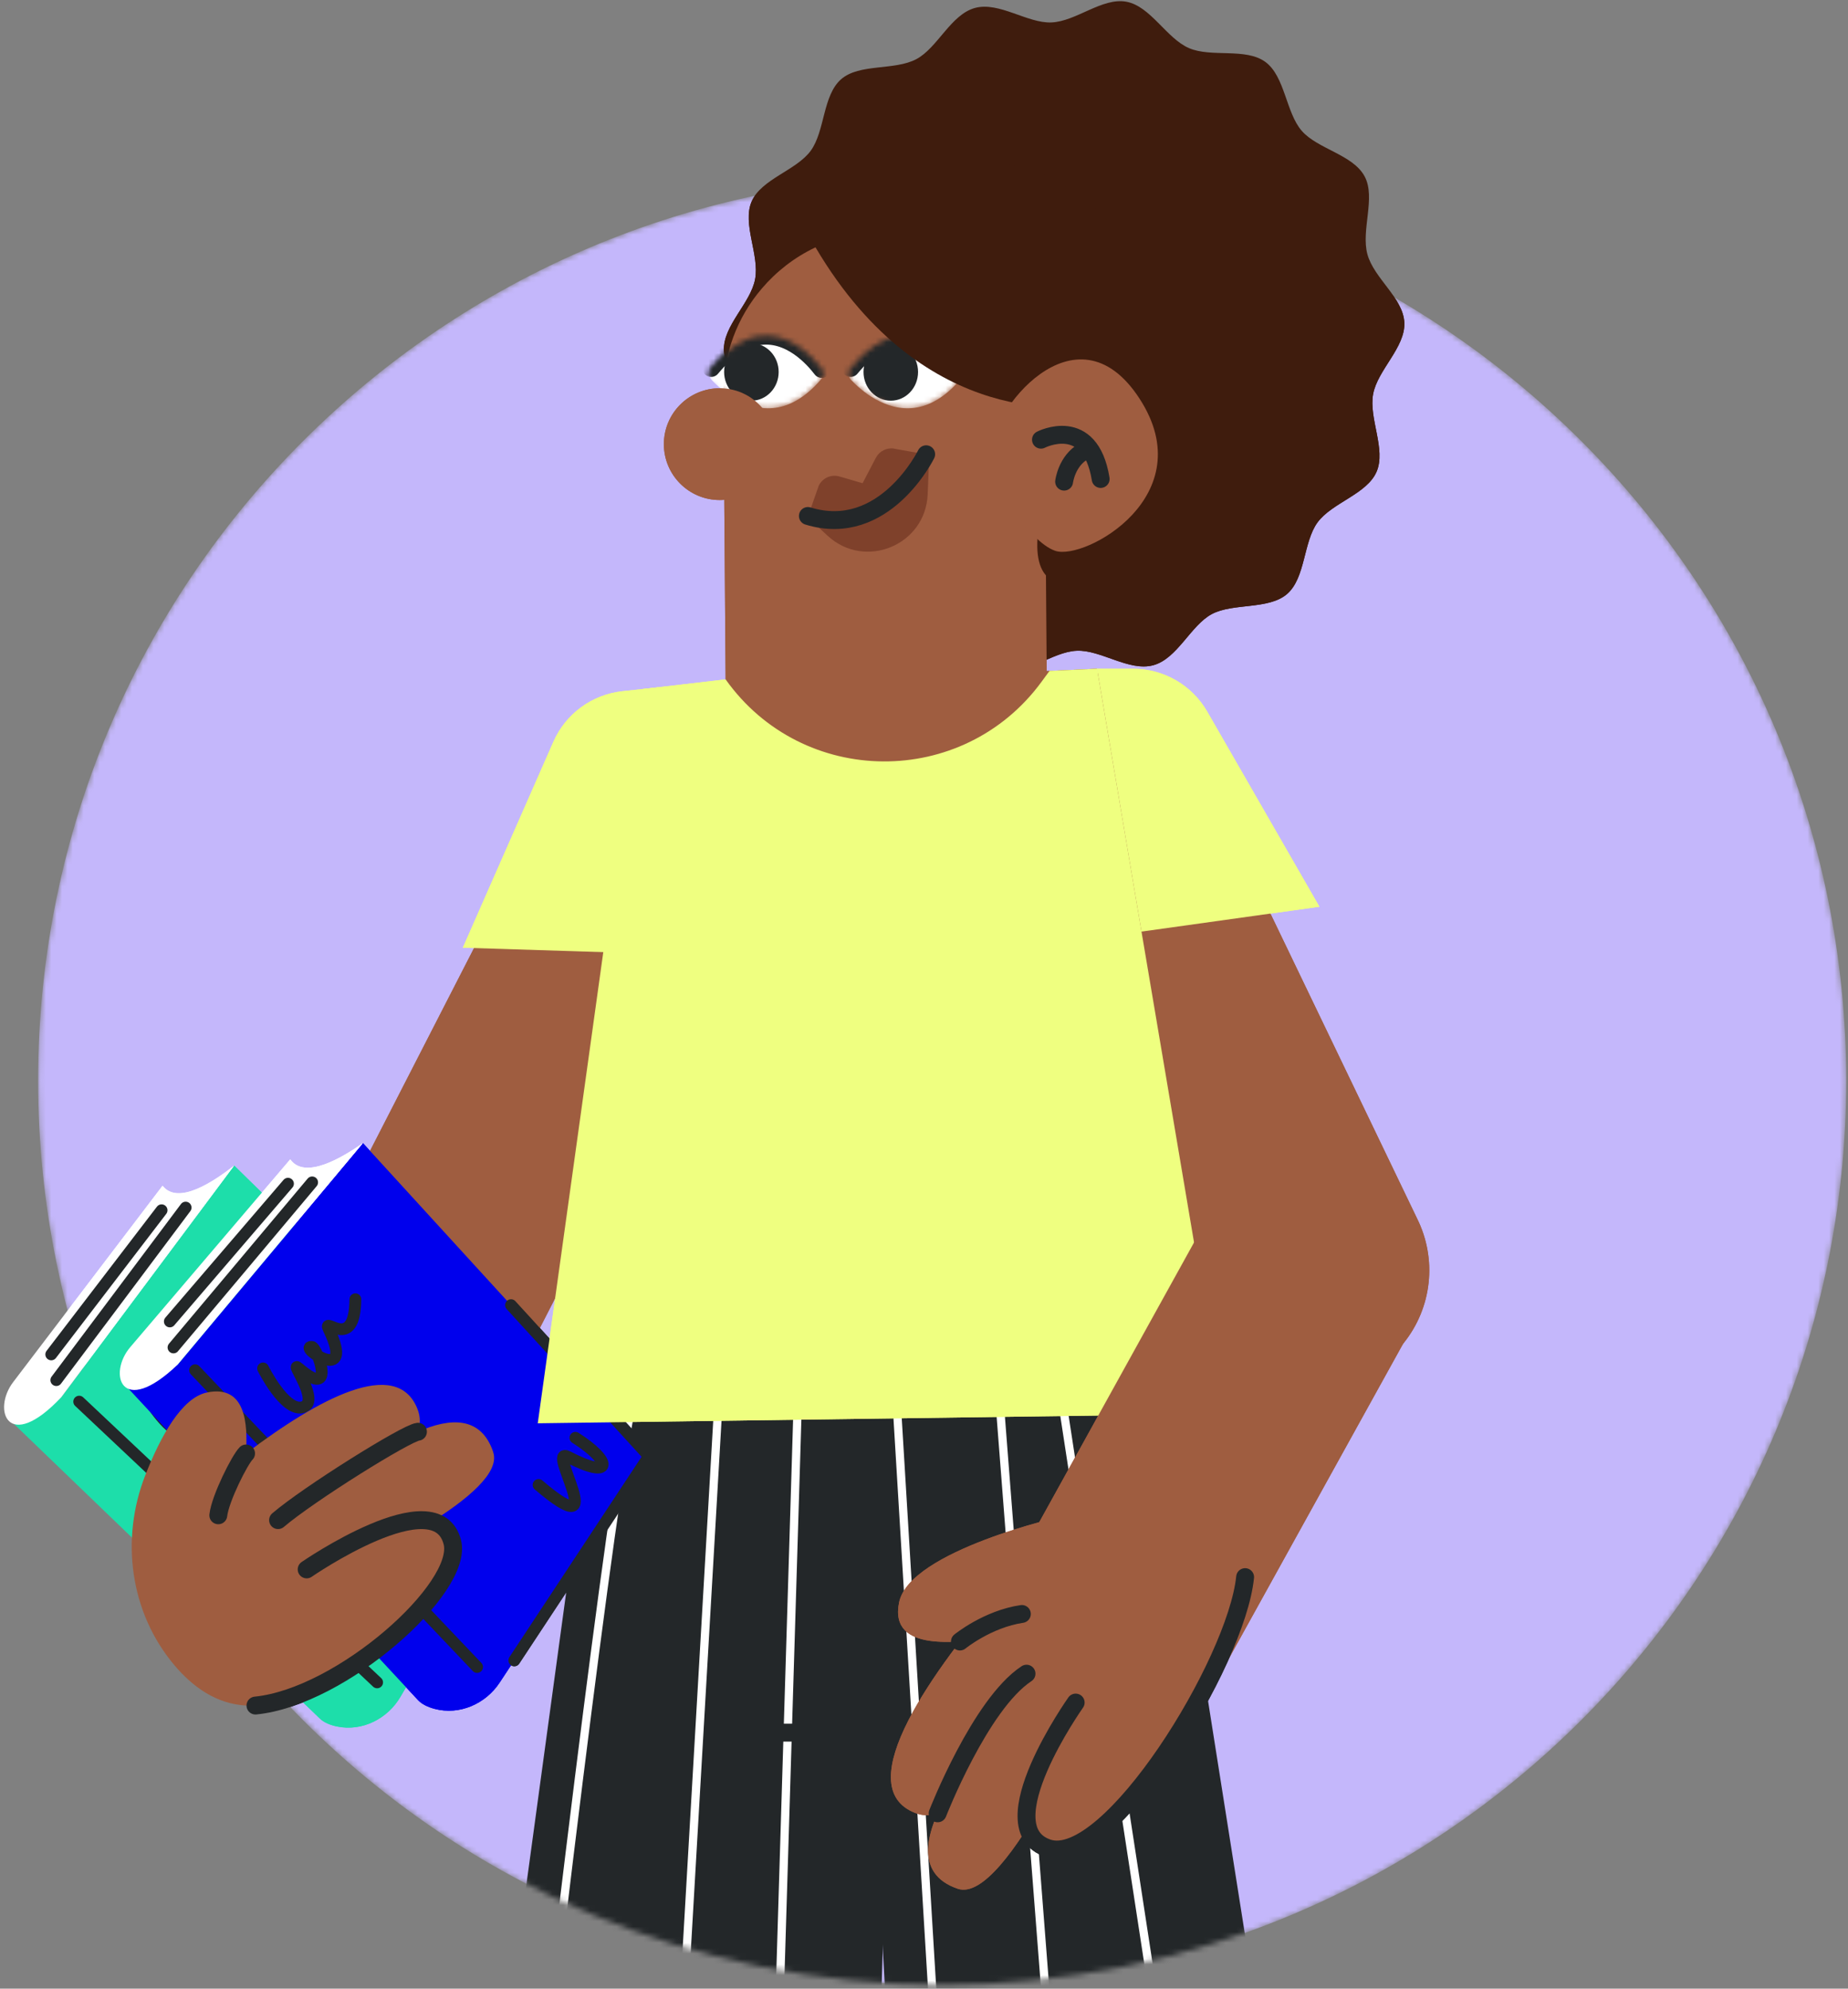 <svg width="343" height="369" viewBox="0 0 343 369" fill="none" xmlns="http://www.w3.org/2000/svg">
<rect x="0" y="0" width="343" height="369" fill="#808080" stroke="none"/>
<mask id="mask0_1_1091" style="mask-type:luminance" maskUnits="userSpaceOnUse" x="7" y="32" width="336" height="337">
<path d="M174.871 368.302C267.54 368.302 342.663 293.179 342.663 200.51C342.663 107.842 267.54 32.719 174.871 32.719C82.202 32.719 7.079 107.842 7.079 200.51C7.079 293.179 82.202 368.302 174.871 368.302Z" fill="white"/>
</mask>
<g mask="url(#mask0_1_1091)">
<path d="M174.871 368.302C267.54 368.302 342.663 293.179 342.663 200.51C342.663 107.842 267.54 32.719 174.871 32.719C82.202 32.719 7.079 107.842 7.079 200.51C7.079 293.179 82.202 368.302 174.871 368.302Z" fill="#C4B7FB"/>
<path d="M141.216 77.733C142.432 82.217 139.628 88.227 141.721 92.164C143.813 96.102 150.462 97.246 153.41 100.648C156.358 104.049 156.502 110.739 160.151 113.419C163.821 116.109 170.191 114.182 174.356 115.996C178.51 117.8 181.458 123.758 185.952 124.593C190.374 125.417 195.27 120.934 199.868 120.748C204.321 120.562 209.567 124.655 214.051 123.438C218.535 122.222 220.988 116.037 224.926 113.945C228.864 111.852 235.481 113.172 238.883 110.224C242.336 107.224 241.872 100.596 244.542 96.937C247.232 93.267 253.695 91.711 255.499 87.536C257.303 83.382 254.015 77.609 254.86 73.115C255.705 68.621 260.839 64.488 260.653 59.89C260.468 55.293 255.015 51.664 253.798 47.181C252.582 42.697 255.386 36.687 253.293 32.749C251.129 28.678 244.552 27.668 241.604 24.266C238.656 20.864 238.512 14.175 234.863 11.495C231.193 8.804 224.823 10.732 220.659 8.918C216.494 7.103 213.556 1.156 209.062 0.321C204.568 -0.514 199.744 3.98 195.147 4.166C190.694 4.351 185.447 0.259 180.963 1.475C176.479 2.692 174.026 8.876 170.088 10.969C166.016 13.134 159.533 11.742 156.131 14.69C152.678 17.69 153.142 24.318 150.472 27.977C147.782 31.646 141.319 33.203 139.515 37.378C137.711 41.532 140.999 47.304 140.154 51.798C139.309 56.293 134.175 60.426 134.361 65.024C134.546 69.477 139.999 73.249 141.216 77.733Z" fill="#3F1C0D"/>
<path d="M200.672 146.147L243.759 235.712" stroke="#9F5D40" stroke-width="43.046" stroke-linecap="round" stroke-linejoin="round"/>
<path d="M125.496 149.95L62.474 272.81" stroke="#9F5D40" stroke-width="43.046" stroke-linecap="round" stroke-linejoin="round"/>
<path d="M194.487 153.99L134.897 154.444L134.278 73.073C134.217 65.631 136.886 58.818 141.37 53.571C146.782 47.19 154.832 43.118 163.852 43.057C166.212 43.036 168.511 43.294 170.706 43.799C183.88 46.798 193.765 58.529 193.868 72.62L194.054 95.957L194.497 153.99H194.487Z" fill="#9F5D40"/>
<mask id="mask1_1_1091" style="mask-type:luminance" maskUnits="userSpaceOnUse" x="131" y="62" width="22" height="14">
<path d="M132 68.27C131.464 68.93 131.506 69.888 132.093 70.507C133.021 71.475 134.567 72.908 136.546 74.032C137.062 74.32 137.598 74.588 138.165 74.826C140.463 75.794 143.174 76.196 146.071 75.135C146.566 74.96 147.06 74.733 147.565 74.454C149.173 73.599 150.833 72.249 152.493 70.269C152.925 69.754 152.946 69.001 152.534 68.455C151.73 67.404 150.245 65.682 148.246 64.311C147.751 63.982 147.236 63.662 146.689 63.394C144.287 62.188 141.35 61.704 138.092 63.219C137.546 63.477 136.989 63.786 136.423 64.167C135 65.105 133.526 66.435 132.011 68.27H132Z" fill="white"/>
</mask>
<g mask="url(#mask1_1_1091)">
<path d="M132 68.27C131.464 68.93 131.506 69.888 132.093 70.507C133.021 71.475 134.567 72.908 136.546 74.032C137.062 74.32 137.598 74.588 138.165 74.826C140.463 75.794 143.174 76.196 146.071 75.135C146.566 74.96 147.06 74.733 147.565 74.454C149.173 73.599 150.833 72.249 152.493 70.269C152.925 69.754 152.946 69.001 152.534 68.455C151.73 67.404 150.245 65.682 148.246 64.311C147.751 63.982 147.236 63.662 146.689 63.394C144.287 62.188 141.35 61.704 138.092 63.219C137.546 63.477 136.989 63.786 136.423 64.167C135 65.105 133.526 66.435 132.011 68.27H132Z" fill="white"/>
<path d="M152.523 68.466C151.719 67.415 150.235 65.693 148.235 64.322C147.74 63.992 147.225 63.673 146.679 63.405C144.277 62.199 141.339 61.714 138.082 63.23C137.536 63.487 136.979 63.796 136.412 64.178C134.99 65.116 133.516 66.446 132 68.281" stroke="#232729" stroke-width="3.319" stroke-miterlimit="10" stroke-linecap="round"/>
<path d="M139.463 74.352C142.258 74.352 144.524 71.966 144.524 69.023C144.524 66.079 142.258 63.693 139.463 63.693C136.668 63.693 134.402 66.079 134.402 69.023C134.402 71.966 136.668 74.352 139.463 74.352Z" fill="#232729"/>
</g>
<mask id="mask2_1_1091" style="mask-type:luminance" maskUnits="userSpaceOnUse" x="157" y="62" width="22" height="14">
<path d="M157.873 68.27C157.337 68.93 157.379 69.888 157.966 70.507C158.894 71.475 160.44 72.908 162.419 74.032C162.934 74.32 163.47 74.588 164.037 74.826C166.336 75.794 169.047 76.196 171.944 75.135C172.438 74.96 172.933 74.733 173.438 74.454C175.046 73.599 176.706 72.249 178.365 70.269C178.798 69.754 178.819 69.001 178.407 68.455C177.603 67.404 176.118 65.682 174.119 64.311C173.624 63.982 173.108 63.662 172.562 63.394C170.16 62.188 167.223 61.704 163.965 63.219C163.419 63.477 162.862 63.786 162.295 64.167C160.873 65.105 159.399 66.435 157.884 68.27H157.873Z" fill="white"/>
</mask>
<g mask="url(#mask2_1_1091)">
<path d="M157.873 68.27C157.337 68.93 157.379 69.888 157.966 70.507C158.894 71.475 160.44 72.908 162.419 74.032C162.934 74.32 163.47 74.588 164.037 74.826C166.336 75.794 169.047 76.196 171.944 75.135C172.438 74.96 172.933 74.733 173.438 74.454C175.046 73.599 176.706 72.249 178.365 70.269C178.798 69.754 178.819 69.001 178.407 68.455C177.603 67.404 176.118 65.682 174.119 64.311C173.624 63.982 173.108 63.662 172.562 63.394C170.16 62.188 167.223 61.704 163.965 63.219C163.419 63.477 162.862 63.786 162.295 64.167C160.873 65.105 159.399 66.435 157.884 68.27H157.873Z" fill="white"/>
<path d="M178.396 68.466C177.592 67.415 176.108 65.693 174.108 64.322C173.613 63.992 173.098 63.673 172.552 63.405C170.15 62.199 167.212 61.714 163.955 63.23C163.409 63.487 162.852 63.796 162.285 64.178C160.863 65.116 159.389 66.446 157.873 68.281" stroke="#232729" stroke-width="3.319" stroke-miterlimit="10" stroke-linecap="round"/>
<path d="M165.336 74.352C168.131 74.352 170.397 71.966 170.397 69.023C170.397 66.079 168.131 63.693 165.336 63.693C162.541 63.693 160.275 66.079 160.275 69.023C160.275 71.966 162.541 74.352 165.336 74.352Z" fill="#232729"/>
</g>
<path d="M133.588 92.782C139.315 92.782 143.958 88.14 143.958 82.413C143.958 76.686 139.315 72.043 133.588 72.043C127.861 72.043 123.218 76.686 123.218 82.413C123.218 88.14 127.861 92.782 133.588 92.782Z" fill="#9F5D40"/>
<path d="M165.954 83.237C164.573 83.02 163.212 83.711 162.563 84.948L160.13 89.607C160.13 89.607 160.079 89.659 160.038 89.648L155.811 88.412C154.286 87.968 152.667 88.68 151.967 90.112C151.967 90.112 149.895 95.998 149.936 96.008L157.564 96.245L165.748 92.463L171.912 84.309L165.954 83.257V83.237Z" fill="#7F412B"/>
<path d="M172.438 85.464L149.926 95.999L153.585 99.39C160.512 105.822 171.789 101.184 172.18 91.742L172.438 85.464Z" fill="#7F412B"/>
<path d="M171.902 84.288C171.902 84.288 164.151 100.111 149.946 95.74" stroke="#232729" stroke-width="3.319" stroke-miterlimit="10" stroke-linecap="round"/>
<path d="M200.723 75.228C200.723 75.228 171.902 80.681 151.369 45.902C142.834 31.45 179.448 24.761 195.693 33.399C222.349 47.582 232.234 95.803 205.753 106.667C179.272 117.521 200.733 75.238 200.733 75.238L200.723 75.228Z" fill="#3F1C0D"/>
<path d="M183.994 84C183.416 76.702 199.62 55.726 211.485 73.94C223.256 92.009 201.311 104.059 195.878 102.214C190.735 100.462 184.416 89.422 183.983 84H183.994Z" fill="#9F5D40"/>
<path d="M193.209 81.588C193.209 81.588 202.342 76.877 204.29 88.875" stroke="#232729" stroke-width="3.319" stroke-miterlimit="10" stroke-linecap="round"/>
<path d="M197.507 89.371C197.507 89.371 197.971 85.505 201.146 83.732" stroke="#232729" stroke-width="3.319" stroke-miterlimit="10" stroke-linecap="round"/>
<path d="M11.367 259.265L8.883 256.925L1.915 263.574L59.402 318.917C60.185 319.649 61.309 320.102 62.566 320.36C67.226 321.319 71.947 318.938 74.338 314.825L99.695 271.346L43.466 216.281L11.367 259.265Z" fill="#1DDEAA"/>
<path d="M30.169 220.023L2.471 256.42C-1.507 261.574 1.441 269.789 11.367 259.265L43.466 216.281C39.848 219.095 33.106 223.754 30.169 220.023Z" fill="white"/>
<path d="M14.697 260.08L69.998 312.176" stroke="#232729" stroke-width="2.185" stroke-linecap="round" stroke-linejoin="round"/>
<path d="M9.512 251.318L29.994 224.569" stroke="#232729" stroke-width="2.185" stroke-linecap="round" stroke-linejoin="round"/>
<path d="M10.45 256.091C10.615 255.905 34.457 224.074 34.457 224.074" stroke="#232729" stroke-width="2.185" stroke-linecap="round" stroke-linejoin="round"/>
<path d="M85.873 268.698C92.995 272.666 93.356 276.212 84.687 272.305C80.234 270.306 94.181 288.973 79.533 277.81" stroke="#232729" stroke-width="2.185" stroke-linecap="round" stroke-linejoin="round"/>
<path d="M27.272 259.049C27.272 259.049 31.663 266.79 34.921 265.862C38.559 264.821 31.849 257.08 33.869 258.636C41.343 264.378 37.054 254.513 36.075 254.534C33.447 254.585 44.744 261.368 39.065 251.112C37.59 248.452 44.157 255.328 43.672 245.267" stroke="#232729" stroke-width="2.185" stroke-linecap="round" stroke-linejoin="round"/>
<path d="M72.575 244.783L99.695 271.346L76.822 310.568" stroke="#232729" stroke-width="2.185" stroke-linecap="round" stroke-linejoin="round"/>
<path d="M32.931 253.256L30.581 250.782L23.252 257.039L77.595 315.474C78.337 316.258 79.44 316.763 80.677 317.092C85.275 318.309 90.119 316.185 92.737 312.217L120.466 270.202L67.37 212.117L32.941 253.256H32.931Z" fill="#0000ED"/>
<path d="M53.877 215.116L24.211 249.926C19.953 254.853 22.448 263.223 32.931 253.256L67.359 212.117C63.597 214.725 56.608 219.003 53.867 215.116H53.877Z" fill="white"/>
<path d="M36.209 254.256L88.552 309.321" stroke="#232729" stroke-width="2.185" stroke-linecap="round" stroke-linejoin="round"/>
<path d="M31.519 245.205L53.454 219.642" stroke="#232729" stroke-width="2.185" stroke-linecap="round" stroke-linejoin="round"/>
<path d="M32.199 250.029C32.374 249.854 57.938 219.394 57.938 219.394" stroke="#232729" stroke-width="2.185" stroke-linecap="round" stroke-linejoin="round"/>
<path d="M106.798 266.79C113.683 271.14 113.858 274.706 105.416 270.325C101.087 268.078 113.972 287.498 99.963 275.541" stroke="#232729" stroke-width="2.185" stroke-linecap="round" stroke-linejoin="round"/>
<path d="M48.826 253.916C48.826 253.916 52.784 261.884 56.083 261.142C59.773 260.307 53.495 252.205 55.433 253.874C62.577 260.018 58.845 249.937 57.856 249.906C55.227 249.813 66.133 257.214 61.031 246.659C59.701 243.917 65.875 251.143 65.958 241.082" stroke="#232729" stroke-width="2.185" stroke-linecap="round" stroke-linejoin="round"/>
<path d="M94.851 242.175L120.466 270.202L95.459 308.094" stroke="#232729" stroke-width="2.185" stroke-linecap="round" stroke-linejoin="round"/>
<path d="M91.552 269.46C89.305 262.749 83.574 263.018 77.564 265.667C78.028 264.327 78.07 262.914 77.492 261.461C73.637 251.627 59.031 259.575 45.661 269.697C45.991 264.254 45.661 256.905 38.425 258.379C33.704 259.338 29.756 266.605 26.953 273.769C22.325 285.602 24.128 299.167 32.303 308.908C35.766 313.042 40.209 316.217 45.744 316.474C62.35 317.237 88.202 294.457 84.698 286.54C83.595 284.035 81.543 283.077 79.265 282.912C86.78 278.284 92.81 273.233 91.542 269.47L91.552 269.46Z" fill="#9F5D40"/>
<path d="M56.918 291.21C56.918 291.21 80.976 274.604 83.955 286.159C86.13 294.612 63.422 314.897 47.414 316.475" stroke="#232729" stroke-width="3.319" stroke-miterlimit="10" stroke-linecap="round"/>
<path d="M77.575 265.667C75.379 265.914 57.279 277.222 51.609 282.067" stroke="#232729" stroke-width="3.319" stroke-miterlimit="10" stroke-linecap="round"/>
<path d="M45.672 269.697C44.528 270.821 40.879 278.005 40.518 281.17" stroke="#232729" stroke-width="3.319" stroke-miterlimit="10" stroke-linecap="round"/>
<path fill-rule="evenodd" clip-rule="evenodd" d="M203.609 124.098L164.378 169.978L118.755 127.922L203.609 124.098Z" fill="#9F5D40"/>
<path fill-rule="evenodd" clip-rule="evenodd" d="M215 257.266L266.117 580.686L177.273 583.315L164.11 320.773L155.472 583.418L66.216 580.707L110.457 256.08L215 257.266Z" fill="#232729"/>
<mask id="mask3_1_1091" style="mask-type:luminance" maskUnits="userSpaceOnUse" x="66" y="256" width="201" height="328">
<path d="M215 257.266L266.117 580.686L177.273 583.315L164.11 320.773L155.472 583.418L66.216 580.707L110.457 256.08L215 257.266Z" fill="white"/>
</mask>
<g mask="url(#mask3_1_1091)">
<path d="M194.487 242.618L246.48 581.625" stroke="white" stroke-width="1.536" stroke-miterlimit="10"/>
<path d="M183.983 240.145L210.567 582.325" stroke="white" stroke-width="1.536" stroke-miterlimit="10"/>
<path d="M185.973 583.057L166.171 256.081" stroke="white" stroke-width="1.536" stroke-miterlimit="10"/>
<path d="M148.194 256.081L138.257 582.892" stroke="white" stroke-width="1.536" stroke-miterlimit="10"/>
<path d="M133.588 256.081L114.683 582.181" stroke="white" stroke-width="1.536" stroke-miterlimit="10"/>
<path d="M118.755 256.081C114.075 253.865 78.729 581.089 78.729 581.089" stroke="white" stroke-width="1.536" stroke-miterlimit="10"/>
</g>
<path d="M138.257 582.902L155.472 583.418L163.398 321.504H143.215" stroke="#232729" stroke-width="3.319" stroke-linecap="round" stroke-linejoin="round"/>
<path d="M177.273 583.315L163.398 321.504" stroke="#232729" stroke-width="3.319" stroke-linecap="round" stroke-linejoin="round"/>
<path fill-rule="evenodd" clip-rule="evenodd" d="M194.796 124.49L193.322 126.5C178.747 146.394 148.967 146.178 134.681 126.067L118.755 127.923L99.809 264.1L226.998 262.337L203.62 124.088L194.807 124.49H194.796Z" fill="#EFFF80"/>
<path d="M203.609 124.098H210.33C215.999 124.098 221.236 127.129 224.071 132.046L244.893 168.247L211.866 172.865L203.62 124.098H203.609Z" fill="#EFFF80"/>
<path d="M122.198 127.541L115.518 128.262C109.88 128.871 104.994 132.447 102.716 137.632L85.904 175.854L119.239 176.905L122.198 127.541Z" fill="#EFFF80"/>
<path d="M243.212 235.98L206.97 301.456" stroke="#9F5D40" stroke-width="43.046" stroke-linecap="round" stroke-linejoin="round"/>
<path d="M206.042 264.956C206.042 264.956 194.858 284.695 186.199 294.735C173.304 309.702 157.471 331.504 169.83 336.389C179.211 340.111 186.777 318.608 186.777 318.608C186.777 318.608 161.388 344.924 177.778 350.47C186.9 353.552 203.651 313.939 203.651 313.939L194.435 327.246C194.435 327.246 186.973 340.162 194.868 343.687C202.764 347.213 232.523 305.868 231.812 289.262C231.111 272.656 206.032 264.956 206.032 264.956H206.042Z" fill="#9F5D40"/>
<path d="M197.167 281.356C197.167 281.356 168.882 287.685 166.882 297.312C164.893 306.94 178.582 304.383 182.571 304.291C186.56 304.198 197.167 281.356 197.167 281.356Z" fill="#9F5D40"/>
<path d="M199.651 315.918C199.651 315.918 183.179 339.183 194.497 342.935C205.815 346.687 229.472 308.641 231.101 292.643" stroke="#232729" stroke-width="3.319" stroke-miterlimit="10" stroke-linecap="round"/>
<path d="M174.036 336.472C174.036 336.472 181.932 316.217 190.529 310.558" stroke="#232729" stroke-width="3.319" stroke-miterlimit="10" stroke-linecap="round"/>
<path d="M178.169 304.59C178.169 304.59 183.272 300.425 189.663 299.477" stroke="#232729" stroke-width="3.319" stroke-miterlimit="10" stroke-linecap="round"/>
</g>
<path d="M141.216 77.733C142.432 82.217 139.628 88.226 141.721 92.164C143.813 96.102 150.462 97.246 153.41 100.647C156.358 104.049 156.502 110.739 160.151 113.419C163.821 116.109 170.191 114.182 174.356 115.996C178.51 117.8 181.458 123.758 185.952 124.592C190.374 125.417 195.27 120.933 199.868 120.748C204.321 120.562 209.567 124.654 214.051 123.438C218.535 122.222 220.988 116.037 224.926 113.944C228.864 111.852 235.481 113.171 238.883 110.223C242.336 107.224 241.872 100.596 244.542 96.936C247.232 93.267 253.695 91.71 255.499 87.536C257.303 83.382 254.015 77.609 254.86 73.115C255.705 68.621 260.839 64.487 260.653 59.89C260.468 55.293 255.015 51.664 253.798 47.18C252.582 42.696 255.386 36.687 253.293 32.749C251.129 28.677 244.552 27.667 241.604 24.266C238.656 20.864 238.512 14.174 234.863 11.494C231.193 8.804 224.823 10.732 220.659 8.917C216.494 7.103 213.556 1.155 209.062 0.321C204.568 -0.514 199.744 3.98 195.147 4.165C190.694 4.351 185.447 0.259 180.963 1.475C176.479 2.691 174.026 8.876 170.088 10.969C166.016 13.133 159.533 11.742 156.131 14.69C152.678 17.689 153.142 24.317 150.472 27.977C147.782 31.646 141.319 33.203 139.515 37.377C137.711 41.532 140.999 47.304 140.154 51.798C139.309 56.292 134.175 60.426 134.361 65.023C134.546 69.476 139.999 73.249 141.216 77.733Z" fill="#3F1C0D"/>
<path d="M200.672 146.146L243.759 235.712" stroke="#9F5D40" stroke-width="43.046" stroke-linecap="round" stroke-linejoin="round"/>
<path d="M125.496 149.95L62.474 272.81" stroke="#9F5D40" stroke-width="43.046" stroke-linecap="round" stroke-linejoin="round"/>
<path d="M194.487 153.99L134.897 154.444L134.278 73.073C134.217 65.631 136.886 58.818 141.37 53.571C146.782 47.19 154.832 43.119 163.852 43.057C166.212 43.036 168.511 43.294 170.706 43.799C183.88 46.799 193.765 58.529 193.868 72.62L194.054 95.957L194.497 153.99H194.487Z" fill="#9F5D40"/>
<mask id="mask4_1_1091" style="mask-type:luminance" maskUnits="userSpaceOnUse" x="131" y="62" width="22" height="14">
<path d="M132 68.269C131.464 68.929 131.506 69.887 132.093 70.506C133.021 71.475 134.567 72.908 136.546 74.031C137.062 74.32 137.598 74.588 138.165 74.825C140.463 75.794 143.174 76.196 146.071 75.134C146.566 74.959 147.06 74.732 147.565 74.454C149.173 73.598 150.833 72.248 152.493 70.269C152.925 69.753 152.946 69.001 152.534 68.455C151.73 67.403 150.245 65.682 148.246 64.311C147.751 63.981 147.236 63.661 146.689 63.393C144.287 62.187 141.35 61.703 138.092 63.218C137.546 63.476 136.989 63.785 136.423 64.166C135 65.105 133.526 66.434 132.011 68.269H132Z" fill="white"/>
</mask>
<g mask="url(#mask4_1_1091)">
<path d="M132 68.269C131.464 68.929 131.506 69.887 132.093 70.506C133.021 71.475 134.567 72.908 136.546 74.031C137.062 74.32 137.598 74.588 138.165 74.825C140.463 75.794 143.174 76.196 146.071 75.134C146.566 74.959 147.06 74.732 147.565 74.454C149.173 73.598 150.833 72.248 152.493 70.269C152.925 69.753 152.946 69.001 152.534 68.455C151.73 67.403 150.245 65.682 148.246 64.311C147.751 63.981 147.236 63.661 146.689 63.393C144.287 62.187 141.35 61.703 138.092 63.218C137.546 63.476 136.989 63.785 136.423 64.166C135 65.105 133.526 66.434 132.011 68.269H132Z" fill="white"/>
<path d="M152.523 68.465C151.719 67.414 150.235 65.692 148.235 64.321C147.74 63.992 147.225 63.672 146.679 63.404C144.277 62.198 141.339 61.714 138.082 63.229C137.536 63.486 136.979 63.796 136.412 64.177C134.99 65.115 133.516 66.445 132 68.28" stroke="#232729" stroke-width="3.319" stroke-miterlimit="10" stroke-linecap="round"/>
<path d="M139.463 74.351C142.258 74.351 144.524 71.965 144.524 69.022C144.524 66.079 142.258 63.693 139.463 63.693C136.668 63.693 134.402 66.079 134.402 69.022C134.402 71.965 136.668 74.351 139.463 74.351Z" fill="#232729"/>
</g>
<mask id="mask5_1_1091" style="mask-type:luminance" maskUnits="userSpaceOnUse" x="157" y="62" width="22" height="14">
<path d="M157.873 68.269C157.337 68.929 157.379 69.887 157.966 70.506C158.894 71.475 160.44 72.908 162.419 74.031C162.934 74.32 163.47 74.588 164.037 74.825C166.336 75.794 169.047 76.196 171.944 75.134C172.438 74.959 172.933 74.732 173.438 74.454C175.046 73.598 176.706 72.248 178.365 70.269C178.798 69.753 178.819 69.001 178.407 68.455C177.603 67.403 176.118 65.682 174.119 64.311C173.624 63.981 173.108 63.661 172.562 63.393C170.16 62.187 167.223 61.703 163.965 63.218C163.419 63.476 162.862 63.785 162.295 64.166C160.873 65.105 159.399 66.434 157.884 68.269H157.873Z" fill="white"/>
</mask>
<g mask="url(#mask5_1_1091)">
<path d="M157.873 68.269C157.337 68.929 157.379 69.887 157.966 70.506C158.894 71.475 160.44 72.908 162.419 74.031C162.934 74.32 163.47 74.588 164.037 74.825C166.336 75.794 169.047 76.196 171.944 75.134C172.438 74.959 172.933 74.732 173.438 74.454C175.046 73.598 176.706 72.248 178.365 70.269C178.798 69.753 178.819 69.001 178.407 68.455C177.603 67.403 176.118 65.682 174.119 64.311C173.624 63.981 173.108 63.661 172.562 63.393C170.16 62.187 167.223 61.703 163.965 63.218C163.419 63.476 162.862 63.785 162.295 64.166C160.873 65.105 159.399 66.434 157.884 68.269H157.873Z" fill="white"/>
<path d="M178.396 68.465C177.592 67.414 176.108 65.692 174.108 64.321C173.613 63.992 173.098 63.672 172.552 63.404C170.15 62.198 167.212 61.714 163.955 63.229C163.409 63.486 162.852 63.796 162.285 64.177C160.863 65.115 159.389 66.445 157.873 68.28" stroke="#232729" stroke-width="3.319" stroke-miterlimit="10" stroke-linecap="round"/>
<path d="M165.336 74.351C168.131 74.351 170.397 71.965 170.397 69.022C170.397 66.079 168.131 63.693 165.336 63.693C162.541 63.693 160.275 66.079 160.275 69.022C160.275 71.965 162.541 74.351 165.336 74.351Z" fill="#232729"/>
</g>
<path d="M133.588 92.782C139.315 92.782 143.958 88.139 143.958 82.412C143.958 76.685 139.315 72.043 133.588 72.043C127.861 72.043 123.218 76.685 123.218 82.412C123.218 88.139 127.861 92.782 133.588 92.782Z" fill="#9F5D40"/>
<path d="M165.954 83.237C164.573 83.021 163.212 83.712 162.563 84.948L160.13 89.608C160.13 89.608 160.079 89.659 160.038 89.649L155.811 88.412C154.286 87.969 152.667 88.68 151.967 90.113C151.967 90.113 149.895 95.999 149.936 96.009L157.564 96.246L165.748 92.463L171.912 84.309L165.954 83.258V83.237Z" fill="#7F412B"/>
<path d="M172.438 85.463L149.926 95.998L153.585 99.389C160.512 105.822 171.789 101.183 172.18 91.741L172.438 85.463Z" fill="#7F412B"/>
<path d="M171.902 84.289C171.902 84.289 164.151 100.111 149.946 95.741" stroke="#232729" stroke-width="3.319" stroke-miterlimit="10" stroke-linecap="round"/>
<path d="M200.723 75.228C200.723 75.228 171.902 80.68 151.369 45.902C142.834 31.45 179.448 24.76 195.693 33.398C222.349 47.582 232.234 95.802 205.753 106.667C179.272 117.521 200.733 75.238 200.733 75.238L200.723 75.228Z" fill="#3F1C0D"/>
<path d="M183.994 84C183.416 76.702 199.62 55.726 211.485 73.94C223.256 92.009 201.311 104.059 195.878 102.214C190.735 100.462 184.416 89.422 183.983 84H183.994Z" fill="#9F5D40"/>
<path d="M193.209 81.588C193.209 81.588 202.342 76.877 204.29 88.875" stroke="#232729" stroke-width="3.319" stroke-miterlimit="10" stroke-linecap="round"/>
<path d="M197.507 89.37C197.507 89.37 197.971 85.505 201.146 83.732" stroke="#232729" stroke-width="3.319" stroke-miterlimit="10" stroke-linecap="round"/>
<path d="M11.367 259.265L8.883 256.925L1.915 263.574L59.402 318.917C60.185 319.648 61.309 320.102 62.566 320.36C67.226 321.318 71.947 318.937 74.338 314.824L99.695 271.346L43.466 216.281L11.367 259.265Z" fill="#1DDEAA"/>
<path d="M30.169 220.023L2.471 256.42C-1.507 261.574 1.441 269.789 11.367 259.265L43.466 216.281C39.848 219.095 33.106 223.754 30.169 220.023Z" fill="white"/>
<path d="M14.697 260.079L69.998 312.175" stroke="#232729" stroke-width="2.185" stroke-linecap="round" stroke-linejoin="round"/>
<path d="M9.512 251.318L29.994 224.569" stroke="#232729" stroke-width="2.185" stroke-linecap="round" stroke-linejoin="round"/>
<path d="M10.45 256.09C10.615 255.905 34.457 224.074 34.457 224.074" stroke="#232729" stroke-width="2.185" stroke-linecap="round" stroke-linejoin="round"/>
<path d="M85.873 268.697C92.995 272.665 93.356 276.211 84.687 272.305C80.234 270.305 94.181 288.972 79.533 277.809" stroke="#232729" stroke-width="2.185" stroke-linecap="round" stroke-linejoin="round"/>
<path d="M27.272 259.048C27.272 259.048 31.663 266.79 34.921 265.862C38.559 264.821 31.849 257.08 33.869 258.636C41.343 264.378 37.054 254.513 36.075 254.534C33.447 254.585 44.744 261.368 39.065 251.111C37.59 248.452 44.157 255.327 43.672 245.267" stroke="#232729" stroke-width="2.185" stroke-linecap="round" stroke-linejoin="round"/>
<path d="M72.575 244.782L99.695 271.346L76.822 310.567" stroke="#232729" stroke-width="2.185" stroke-linecap="round" stroke-linejoin="round"/>
<path d="M32.931 253.255L30.581 250.781L23.252 257.038L77.595 315.474C78.337 316.257 79.44 316.762 80.677 317.092C85.275 318.308 90.119 316.185 92.737 312.216L120.466 270.202L67.37 212.117L32.941 253.255H32.931Z" fill="#0000ED"/>
<path d="M53.877 215.116L24.211 249.926C19.953 254.853 22.448 263.223 32.931 253.255L67.359 212.117C63.597 214.724 56.608 219.002 53.867 215.116H53.877Z" fill="white"/>
<path d="M36.209 254.255L88.552 309.32" stroke="#232729" stroke-width="2.185" stroke-linecap="round" stroke-linejoin="round"/>
<path d="M31.519 245.204L53.454 219.641" stroke="#232729" stroke-width="2.185" stroke-linecap="round" stroke-linejoin="round"/>
<path d="M32.199 250.029C32.374 249.854 57.938 219.394 57.938 219.394" stroke="#232729" stroke-width="2.185" stroke-linecap="round" stroke-linejoin="round"/>
<path d="M106.798 266.79C113.683 271.14 113.858 274.706 105.416 270.325C101.087 268.078 113.972 287.498 99.963 275.541" stroke="#232729" stroke-width="2.185" stroke-linecap="round" stroke-linejoin="round"/>
<path d="M48.826 253.915C48.826 253.915 52.784 261.883 56.083 261.141C59.773 260.306 53.495 252.204 55.433 253.874C62.577 260.018 58.845 249.937 57.856 249.906C55.227 249.813 66.133 257.214 61.031 246.659C59.701 243.917 65.875 251.143 65.958 241.082" stroke="#232729" stroke-width="2.185" stroke-linecap="round" stroke-linejoin="round"/>
<path d="M94.851 242.174L120.466 270.202L95.459 308.093" stroke="#232729" stroke-width="2.185" stroke-linecap="round" stroke-linejoin="round"/>
<path d="M91.552 269.46C89.305 262.749 83.574 263.017 77.564 265.666C78.028 264.326 78.07 262.914 77.492 261.461C73.637 251.627 59.031 259.574 45.661 269.697C45.991 264.254 45.661 256.905 38.425 258.379C33.704 259.337 29.756 266.604 26.953 273.768C22.325 285.602 24.128 299.167 32.303 308.908C35.766 313.041 40.209 316.216 45.744 316.474C62.35 317.237 88.202 294.456 84.698 286.54C83.595 284.035 81.543 283.076 79.265 282.911C86.78 278.283 92.81 273.232 91.542 269.47L91.552 269.46Z" fill="#9F5D40"/>
<path d="M56.918 291.21C56.918 291.21 80.976 274.604 83.955 286.159C86.13 294.611 63.422 314.897 47.414 316.474" stroke="#232729" stroke-width="3.319" stroke-miterlimit="10" stroke-linecap="round"/>
<path d="M77.575 265.667C75.379 265.914 57.279 277.222 51.609 282.067" stroke="#232729" stroke-width="3.319" stroke-miterlimit="10" stroke-linecap="round"/>
<path d="M45.672 269.697C44.528 270.821 40.879 278.005 40.518 281.17" stroke="#232729" stroke-width="3.319" stroke-miterlimit="10" stroke-linecap="round"/>
<path fill-rule="evenodd" clip-rule="evenodd" d="M203.609 124.097L164.378 169.978L118.755 127.922L203.609 124.097Z" fill="#9F5D40"/>
<path fill-rule="evenodd" clip-rule="evenodd" d="M194.796 124.489L193.322 126.5C178.747 146.394 148.967 146.177 134.68 126.067L118.755 127.922L99.809 264.1L226.998 262.337L203.62 124.087L194.806 124.489H194.796Z" fill="#EFFF80"/>
<path d="M203.609 124.098H210.33C215.999 124.098 221.236 127.129 224.071 132.045L244.893 168.247L211.866 172.865L203.62 124.098H203.609Z" fill="#EFFF80"/>
<path d="M122.198 127.54L115.518 128.262C109.88 128.87 104.994 132.447 102.716 137.632L85.904 175.853L119.239 176.905L122.198 127.54Z" fill="#EFFF80"/>
<path d="M243.212 235.98L206.97 301.456" stroke="#9F5D40" stroke-width="43.046" stroke-linecap="round" stroke-linejoin="round"/>
<path d="M206.042 264.955C206.042 264.955 194.858 284.695 186.199 294.735C173.304 309.702 157.471 331.503 169.83 336.389C179.211 340.11 186.777 318.608 186.777 318.608C186.777 318.608 161.388 344.924 177.778 350.47C186.9 353.552 203.651 313.938 203.651 313.938L194.435 327.246C194.435 327.246 186.973 340.162 194.868 343.687C202.764 347.212 232.523 305.867 231.812 289.261C231.111 272.655 206.032 264.955 206.032 264.955H206.042Z" fill="#9F5D40"/>
<path d="M197.167 281.355C197.167 281.355 168.882 287.684 166.882 297.312C164.893 306.939 178.582 304.383 182.571 304.29C186.56 304.197 197.167 281.355 197.167 281.355Z" fill="#9F5D40"/>
<path d="M199.651 315.918C199.651 315.918 183.179 339.183 194.497 342.935C205.815 346.687 229.472 308.64 231.101 292.642" stroke="#232729" stroke-width="3.319" stroke-miterlimit="10" stroke-linecap="round"/>
<path d="M174.036 336.471C174.036 336.471 181.932 316.216 190.529 310.557" stroke="#232729" stroke-width="3.319" stroke-miterlimit="10" stroke-linecap="round"/>
<path d="M178.169 304.59C178.169 304.59 183.272 300.425 189.663 299.477" stroke="#232729" stroke-width="3.319" stroke-miterlimit="10" stroke-linecap="round"/>
</svg>